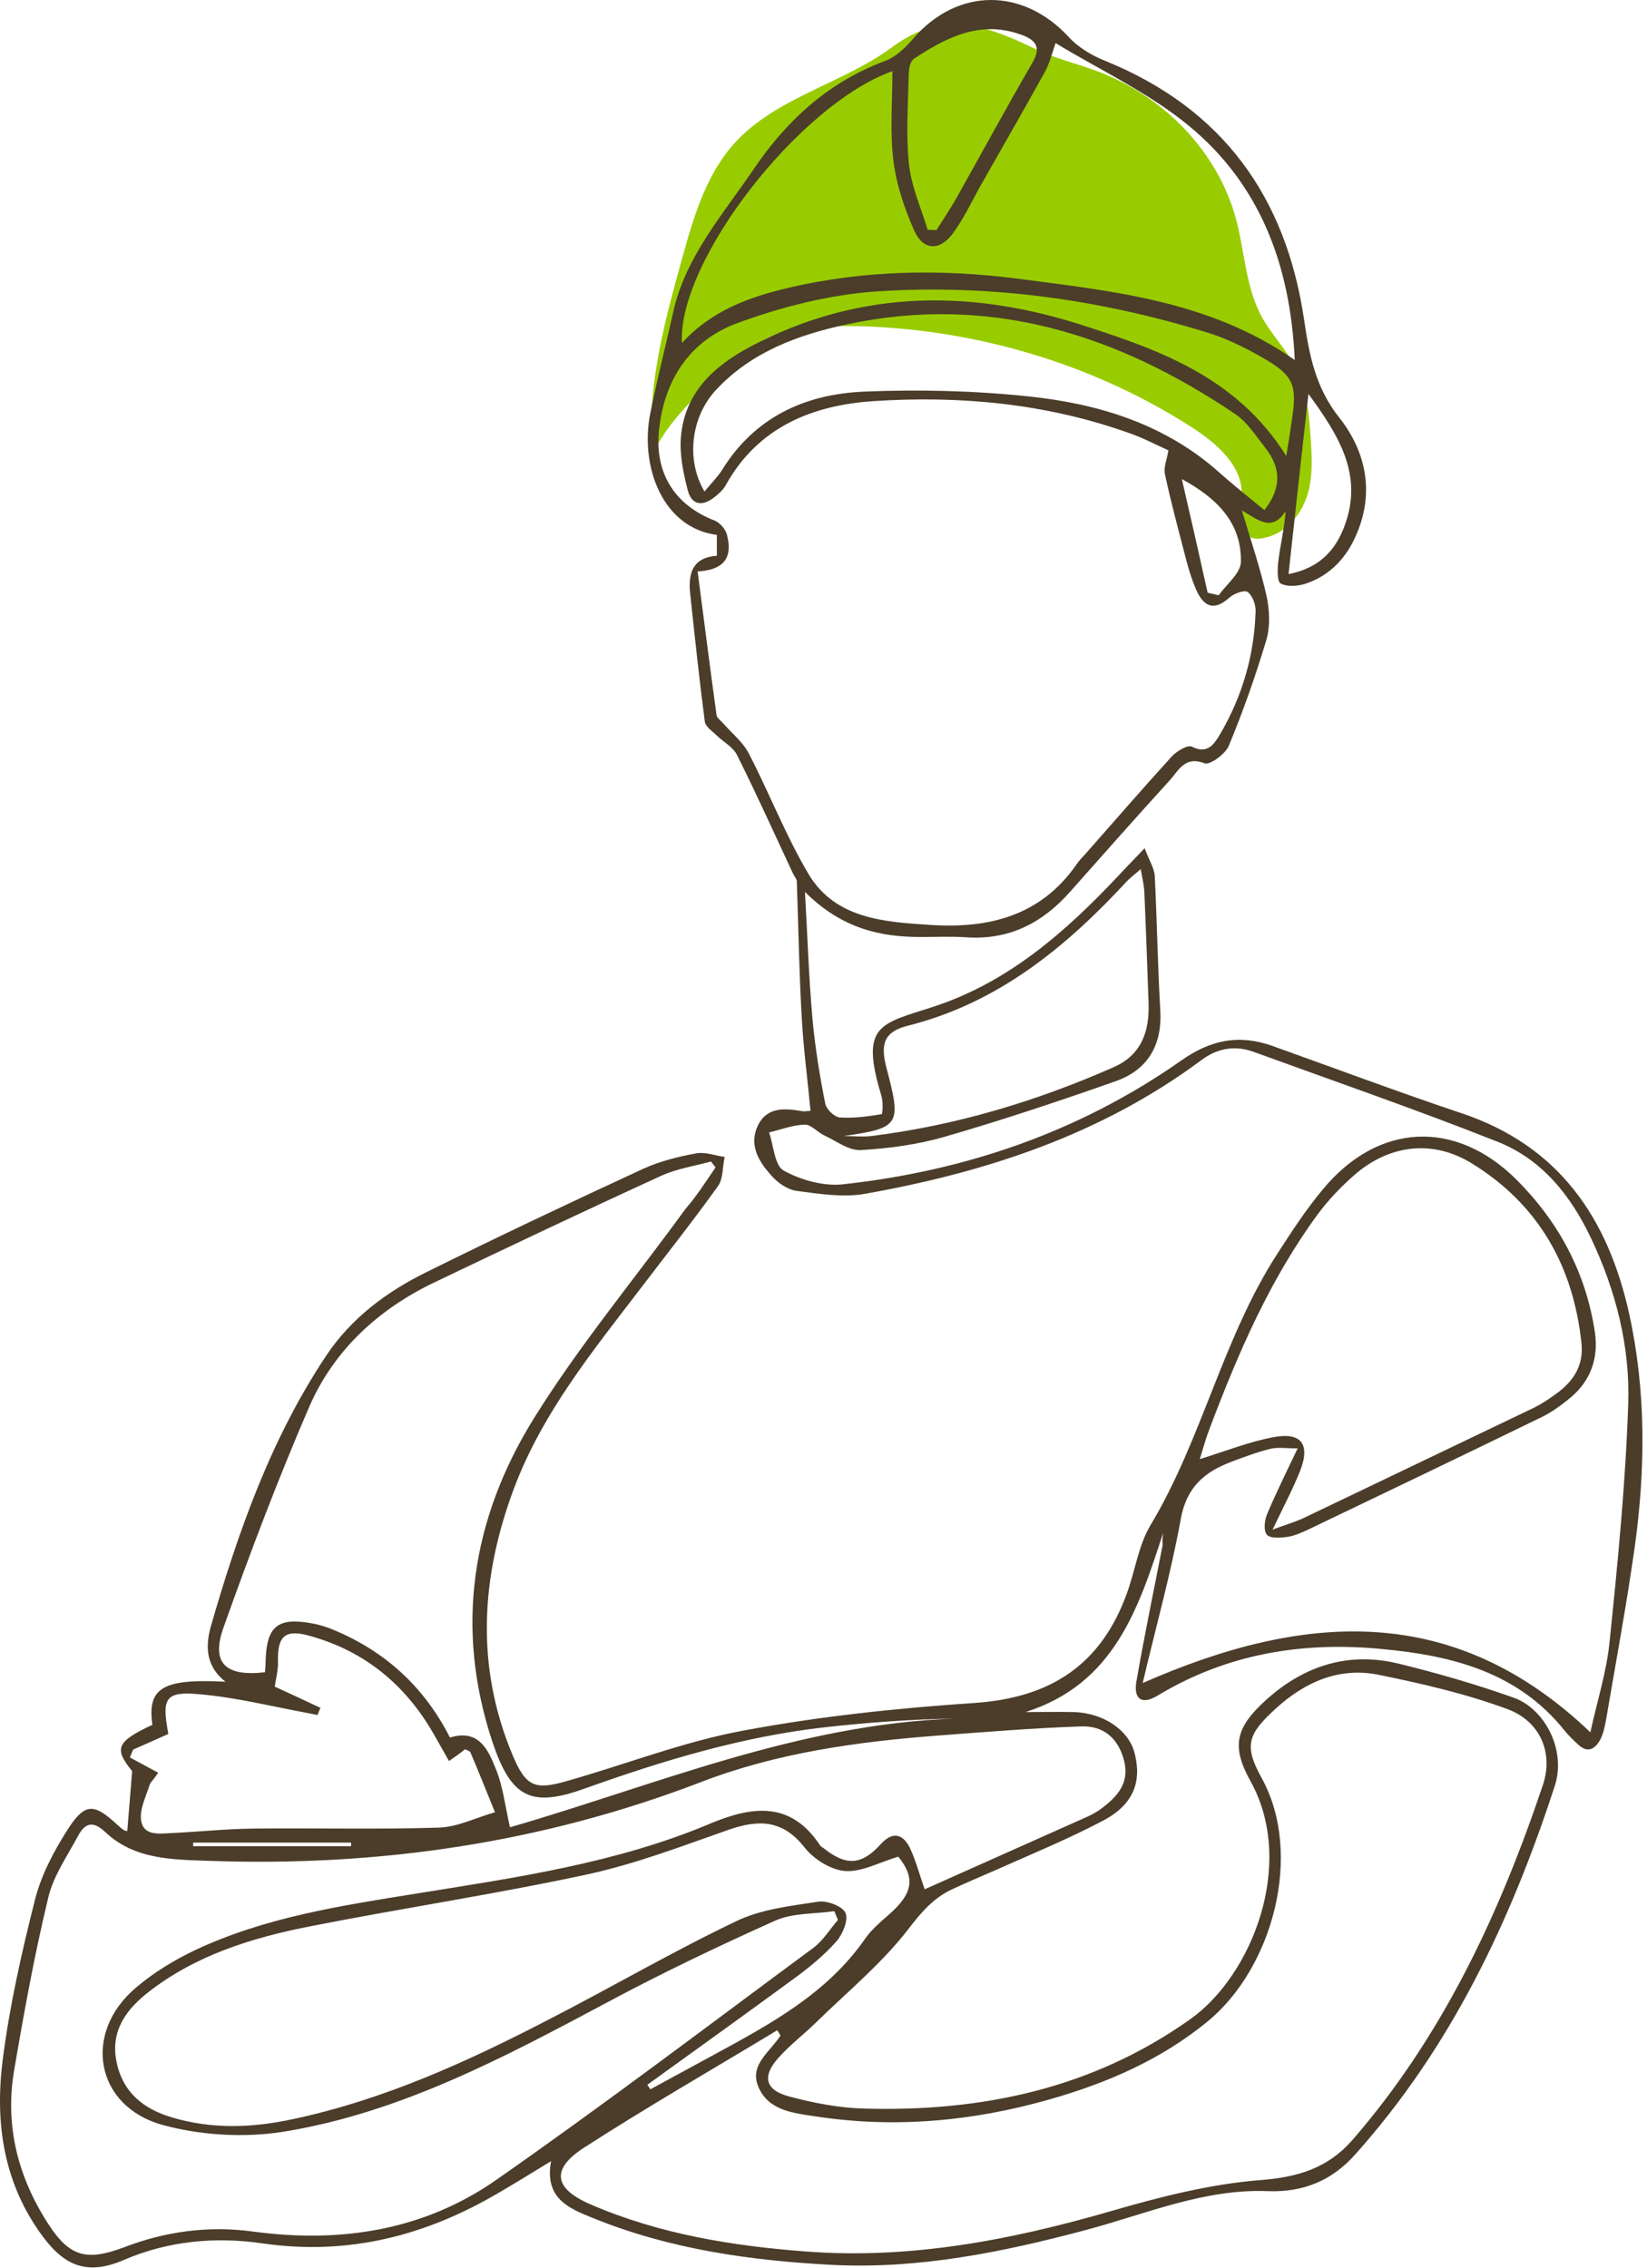 <svg width="329" height="453" viewBox="0 0 329 453" fill="none" xmlns="http://www.w3.org/2000/svg">
<path d="M147.958 27.311C141.31 33.829 138.702 42.824 136.291 51.493C132.706 64.399 129.121 77.565 130.294 90.862C132.967 85.061 137.725 80.303 142.483 75.74C146.329 72.09 150.37 68.375 155.519 66.615C159.169 65.376 163.08 65.116 166.926 65.116C192.02 64.855 217.179 71.96 237.842 85.191C242.926 88.45 248.205 92.948 248.01 98.684C247.879 101.747 246.576 105.788 249.509 107.222C250.552 107.744 251.79 107.678 252.898 107.353C256.939 106.375 259.807 102.855 261.046 99.205C262.284 95.555 262.089 91.514 261.828 87.668C261.502 82.91 261.111 78.022 258.96 73.72C257.135 70.004 254.071 66.941 252.051 63.291C248.792 57.294 248.661 50.255 246.902 43.737C243.382 30.635 232.823 19.359 219.33 14.275C215.224 12.711 210.857 11.733 206.946 9.843C196.322 4.694 188.109 2.021 178.071 9.517C168.751 16.361 156.301 19.164 147.958 27.311Z" fill="#99CC00"/>
<path d="M232.366 306.087C227.413 321.339 222.524 336.331 204.86 341.936C208.054 341.936 211.248 341.871 214.442 341.936C220.373 342.067 225.457 345.521 226.63 350.084C228.13 355.82 226.435 360.382 220.438 363.576C213.529 367.226 206.229 370.224 199.059 373.418C196.126 374.722 193.128 375.96 190.195 377.329C186.414 379.089 184.003 381.957 181.395 385.346C176.116 392.19 169.207 397.861 162.949 403.988C160.538 406.334 157.8 408.42 155.519 410.962C152.195 414.677 152.781 417.415 157.67 418.719C162.558 420.022 167.642 421 172.661 421.13C196.126 421.782 218.222 417.154 237.776 403.271C250.095 394.537 258.96 372.18 249.769 355.689C245.859 348.65 246.901 344.934 252.963 339.459C260.589 332.615 269.454 329.813 279.492 332.289C287.183 334.18 294.874 336.396 302.37 339.068C308.497 341.219 312.929 349.432 310.583 356.667C301.783 383.717 289.79 409.007 270.627 430.386C266.064 435.47 260.394 437.881 253.289 437.621C240.579 437.099 228.912 442.183 216.919 445.377C200.298 449.809 183.611 453.199 166.339 452.351C149.978 451.504 133.814 449.223 118.562 443.031C113.869 441.14 108.654 439.185 110.088 431.624C106.242 433.971 102.983 435.991 99.725 437.881C85.059 446.55 69.546 450.526 52.404 448.05C43.083 446.681 33.632 447.528 24.702 451.374C17.728 454.372 13.1 452.808 8.602 446.746C0.716 436.187 -1.044 424.063 0.52 411.549C1.889 400.729 4.301 390.039 6.973 379.48C8.211 374.526 10.754 369.703 13.556 365.336C16.946 360.056 18.771 360.121 23.333 364.358C23.79 364.749 24.246 365.206 24.767 365.531C25.028 365.662 25.354 365.662 25.419 365.727C25.745 362.077 26.006 358.296 26.397 353.734C22.747 349.236 23.203 347.868 30.438 344.478C29.395 337.113 32.459 335.223 45.038 335.874C41.127 332.811 40.997 328.9 42.105 324.859C47.58 305.892 54.098 287.38 65.114 270.825C70.133 263.264 77.237 257.984 85.189 254.073C99.529 246.969 113.999 240.125 128.534 233.411C131.858 231.912 135.508 230.999 139.093 230.348C140.853 230.022 142.874 230.804 144.764 231.065C144.308 233.02 144.503 235.432 143.395 236.931C138.442 243.84 133.162 250.488 128.013 257.267C118.431 269.782 108.459 282.036 102.788 296.962C96.074 314.691 94.901 332.681 102.397 350.54C105.004 356.732 106.764 357.579 113.086 355.754C124.884 352.43 136.421 347.868 148.414 345.651C163.666 342.784 179.244 341.154 194.757 340.111C209.879 339.068 219.982 332.485 225.131 318.145C226.761 313.648 227.413 308.694 229.759 304.718C240.188 287.38 244.229 267.174 255.31 250.162C258.047 245.926 260.85 241.624 264.109 237.713C275.124 224.221 290.768 223.373 303.087 235.758C311.43 244.166 316.84 254.269 318.6 266.132C319.317 271.15 317.818 275.648 313.842 279.037C311.951 280.602 309.931 282.101 307.715 283.144C292.332 290.639 276.949 298.005 261.567 305.37C260.198 306.022 258.764 306.674 257.265 306.934C255.896 307.13 253.876 307.325 253.094 306.543C252.377 305.826 252.572 303.675 253.094 302.437C254.853 298.265 256.874 294.159 259.22 289.271C256.744 289.271 255.245 289.01 253.876 289.336C251.203 289.988 248.596 290.965 245.989 291.943C240.644 293.964 237.059 296.962 235.886 303.284C233.931 314.104 230.932 324.794 228.26 336.135C260.459 321.991 290.377 319.905 317.687 345.977C318.991 339.916 320.946 333.919 321.533 327.792C323.162 312.018 324.727 296.18 325.248 280.341C325.639 268.934 322.771 257.723 317.818 247.295C313.776 238.756 308.04 231.586 299.241 228.066C283.142 221.679 266.716 216.008 250.421 210.077C246.641 208.708 243.121 209.36 239.927 211.771C219.917 226.632 196.973 234.128 172.792 238.43C168.359 239.212 163.601 238.43 159.104 237.843C157.279 237.583 155.323 236.214 154.085 234.78C151.543 231.977 149.522 228.653 151.412 224.742C153.303 220.962 156.888 221.353 160.342 221.939C160.733 222.005 161.189 221.874 161.906 221.874C161.32 215.552 160.472 209.294 160.147 203.102C159.625 194.107 159.495 185.047 159.169 176.053C159.169 175.531 158.647 175.01 158.387 174.423C154.671 166.471 151.087 158.519 147.176 150.697C146.394 149.198 144.568 148.221 143.265 146.982C142.352 146.07 140.918 145.157 140.788 144.114C139.68 135.576 138.767 127.037 137.855 118.433C137.464 114.457 138.376 111.329 143.2 111.003C143.2 109.438 143.2 108.135 143.2 106.831C132.445 105.462 127.752 93.274 129.903 82.519C131.272 75.74 132.966 69.092 134.466 62.378C136.942 51.167 144.503 42.759 150.695 33.569C157.279 23.922 165.556 16.361 176.768 12.189C178.918 11.407 180.874 9.517 182.438 7.692C191.238 -2.476 204.274 -2.541 213.464 7.366C215.354 9.452 218.092 11.081 220.699 12.124C244.229 21.641 256.939 39.37 260.524 64.008C261.567 71.047 262.805 77.435 267.498 83.366C272.713 89.949 274.603 98.032 271.083 106.44C269.128 111.198 265.869 114.848 260.915 116.543C259.351 117.064 257.135 117.26 255.831 116.543C255.049 116.087 255.179 113.479 255.375 111.915C255.766 108.787 256.548 105.658 256.809 102.073C254.136 106.31 251.399 103.898 248.075 101.943C249.965 108.265 251.79 113.61 253.028 119.15C253.615 121.888 253.745 125.147 252.963 127.819C250.812 134.989 248.335 142.028 245.467 148.938C244.816 150.567 241.687 152.848 240.644 152.457C236.603 150.893 235.43 153.956 233.605 155.912C226.956 163.212 220.373 170.643 213.79 178.073C208.25 184.33 201.601 187.785 192.997 187.198C190.064 187.003 187.131 187.133 184.198 187.133C175.79 187.198 168.033 185.373 160.798 178.138C161.32 187.394 161.581 195.476 162.298 203.493C162.819 209.164 163.731 214.77 164.84 220.375C165.035 221.483 166.599 223.047 167.707 223.178C170.51 223.373 173.313 222.982 176.116 222.526C176.311 222.461 176.442 219.984 176.051 218.811C171.749 204.601 175.79 204.536 186.414 201.082C201.406 196.193 212.812 186.155 223.371 174.944C224.805 173.38 226.305 171.881 228.651 169.404C229.564 171.881 230.606 173.445 230.672 175.01C231.128 183.939 231.258 192.934 231.78 201.864C232.171 208.838 229.172 213.727 222.85 215.943C211.574 219.919 200.232 223.699 188.761 227.023C183.351 228.588 177.615 229.37 171.944 229.696C169.533 229.826 167.056 227.871 164.644 226.763C163.275 226.111 162.037 224.612 160.798 224.612C158.387 224.677 156.04 225.589 153.629 226.176C154.541 228.783 154.737 232.824 156.562 233.802C160.016 235.692 164.448 236.931 168.294 236.54C192.867 233.867 215.68 226.046 236.016 211.771C241.948 207.6 247.618 206.557 254.202 208.903C266.781 213.401 279.296 218.094 291.941 222.33C311.43 228.848 321.207 243.253 325.444 262.416C328.833 277.864 328.703 293.377 326.552 308.955C324.922 320.492 322.771 332.029 320.816 343.5C320.555 344.869 320.294 346.238 319.643 347.476C318.6 349.367 317.101 350.214 315.21 348.389C314.298 347.542 313.385 346.694 312.603 345.717C303.282 333.984 290.116 330.66 276.167 329.356C260.263 327.792 245.076 330.269 231.193 338.677C227.673 340.763 226.435 338.873 227.021 335.744C228.586 326.684 230.476 317.689 232.236 308.629C232.171 307.521 232.236 306.804 232.366 306.087ZM256.939 91.058C257.395 88.32 257.721 86.365 257.982 84.409C259.22 76.653 258.504 74.958 251.529 71.047C248.205 69.157 244.62 67.462 240.97 66.354C219.526 59.771 197.495 56.708 175.073 58.207C165.687 58.858 156.171 61.27 147.306 64.529C138.05 67.918 132.771 75.545 131.663 85.713C130.685 94.317 134.661 100.835 142.743 103.963C143.786 104.354 144.96 105.723 145.22 106.831C146.263 110.872 145.155 113.805 139.354 114.131C140.658 123.974 141.831 133.425 143.135 142.811C143.2 143.397 143.982 143.919 144.438 144.44C146.133 146.396 148.349 148.155 149.522 150.372C153.694 158.389 156.953 166.927 161.581 174.684C166.925 183.483 176.572 184.135 185.762 184.721C197.495 185.504 207.858 182.962 215.028 172.663C215.55 171.881 216.202 171.229 216.853 170.512C222.589 163.994 228.26 157.476 234.061 151.088C235.039 150.046 237.255 148.677 238.102 149.133C241.231 150.697 242.534 148.612 243.708 146.656C248.14 139.095 250.552 130.883 250.812 122.148C250.877 120.78 250.226 119.02 249.248 118.238C248.661 117.781 246.51 118.498 245.598 119.346C242.339 122.279 240.318 120.975 238.884 117.651C238.102 115.826 237.515 113.936 236.994 111.98C235.495 106.179 233.931 100.443 232.692 94.642C232.431 93.339 233.083 91.775 233.409 89.949C230.802 88.776 228.13 87.342 225.196 86.365C208.771 80.564 191.759 78.999 174.617 80.107C162.363 80.889 151.412 85.257 144.96 96.924C144.438 97.836 143.591 98.618 142.743 99.27C140.397 101.16 138.181 100.965 137.399 97.967C136.486 94.447 135.704 90.732 136.03 87.147C136.812 78.478 142.483 73.198 149.783 69.287C170.706 58.207 192.411 57.62 214.702 64.464C230.867 69.613 246.836 74.958 256.939 91.058ZM155.91 406.53C155.714 406.204 155.454 405.813 155.258 405.487C142.418 413.243 129.381 420.739 116.737 428.887C110.023 433.188 110.544 437.099 118.04 440.293C131.793 446.225 146.328 448.571 161.124 449.679C181.852 451.243 201.862 447.398 221.742 441.662C231.584 438.794 241.752 436.187 251.855 435.405C259.351 434.818 265.282 432.993 270.171 427.387C288.161 406.66 299.502 382.348 308.171 356.602C310.387 350.084 307.649 343.761 301.131 341.35C292.854 338.286 284.119 336.266 275.45 334.506C267.498 332.876 260.589 335.94 254.723 341.35C249.248 346.368 248.466 348.65 251.986 355.037C260.394 370.159 254.332 392.972 241.231 403.727C231.845 411.418 221.09 416.046 209.618 419.305C194.301 423.672 178.723 425.106 162.949 422.694C158.647 422.043 153.563 421.586 151.543 416.893C149.522 412.396 153.889 409.789 155.91 406.53ZM184.719 377.329C195.539 372.506 206.49 367.617 217.44 362.729C218.418 362.272 219.395 361.686 220.243 361.034C223.306 358.688 225.653 356.015 224.545 351.648C223.371 347.085 220.373 344.609 215.876 344.804C206.359 345.13 196.843 345.912 187.327 346.629C171.162 347.868 155.128 350.084 139.941 355.95C108.328 368.073 75.673 372.832 41.975 371.658C34.609 371.398 26.918 371.463 21.052 365.923C18.575 363.576 17.011 364.097 15.642 366.574C13.491 370.615 10.688 374.591 9.645 378.959C6.908 390.3 4.822 401.772 2.867 413.243C0.911 424.324 3.518 434.688 9.58 444.074C13.882 450.787 17.337 451.634 24.767 448.832C33.11 445.638 41.779 444.465 50.644 445.703C68.112 448.05 84.798 445.442 99.268 435.274C120.647 420.348 141.44 404.574 162.428 389.061C164.383 387.628 165.752 385.346 167.382 383.456C167.121 382.869 166.925 382.283 166.665 381.696C162.689 382.283 158.387 382.022 154.867 383.586C143.526 388.67 132.315 394.015 121.364 399.881C100.702 410.897 79.975 421.978 56.575 425.758C48.754 426.996 40.085 426.475 32.459 424.389C19.031 420.674 16.424 406.073 27.114 397.013C30.699 393.95 34.87 391.408 39.172 389.387C53.121 382.869 68.242 380.588 83.234 378.176C103.114 374.983 123.124 372.115 141.831 364.228C150.239 360.708 157.93 359.665 163.797 368.53C163.992 368.79 164.253 368.921 164.514 369.116C169.011 372.701 172.075 372.571 175.92 368.334C178.332 365.662 180.352 366.314 181.721 368.986C182.96 371.593 183.677 374.461 184.719 377.329ZM142.939 233.15C142.613 232.759 142.352 232.368 142.026 231.977C138.702 232.89 135.183 233.411 132.054 234.845C116.802 241.819 101.68 248.989 86.558 256.224C75.477 261.569 66.678 269.716 61.79 280.927C55.532 295.397 49.927 310.193 44.647 325.055C42.105 332.159 45.038 334.897 52.925 333.984C52.99 333.267 53.055 332.55 53.055 331.768C53.251 324.859 55.402 322.969 62.246 324.207C63.745 324.468 65.244 324.924 66.613 325.511C76.977 329.813 84.733 336.917 89.882 347.02C95.618 345.26 97.508 349.432 99.007 353.212C100.507 356.797 100.898 360.773 101.875 364.945C130.75 356.602 159.43 344.283 190.846 343.24C181.982 343.37 173.248 344.022 164.514 345C148.088 346.89 132.38 351.648 116.867 357.188C106.047 361.099 102.136 359.013 98.421 348.063C90.795 325.25 94.184 303.415 106.568 283.404C115.628 268.804 126.774 255.442 136.942 241.428C139.159 238.886 140.984 236.018 142.939 233.15ZM129.316 416.372C129.512 416.698 129.707 416.959 129.903 417.285C134.14 415.003 138.376 412.657 142.613 410.375C153.889 404.248 165.165 398.187 172.792 387.236C174.095 385.346 175.92 383.847 177.68 382.283C182.503 378.046 182.764 374.917 179.44 370.811C175.529 371.984 172.075 373.94 168.75 373.679C165.882 373.418 162.493 371.267 160.668 368.921C156.301 363.38 151.478 363.38 145.481 365.466C136.225 368.725 126.97 372.245 117.453 374.331C99.007 378.307 80.301 381.109 61.79 384.76C50.253 387.041 39.107 390.495 29.656 397.861C25.224 401.315 22.03 405.617 23.268 411.744C24.506 417.871 28.613 421.195 34.349 422.89C42.431 425.302 50.513 424.976 58.596 423.216C76.651 419.37 93.272 411.809 109.502 403.401C122.081 396.948 134.335 389.778 147.045 383.717C151.999 381.305 157.93 380.653 163.471 379.806C165.231 379.545 168.294 380.718 168.881 382.022C169.533 383.391 168.359 386.259 167.121 387.693C164.709 390.43 161.776 392.842 158.843 394.993C149.066 402.163 139.159 409.267 129.316 416.372ZM258.634 71.894C257.786 52.992 251.725 36.828 237.45 25.095C229.368 18.447 219.526 13.884 210.857 8.604C210.14 10.69 209.684 12.581 208.771 14.275C204.599 21.836 200.298 29.267 196.061 36.762C194.171 40.087 192.541 43.672 190.26 46.735C187.653 50.19 184.394 49.994 182.634 46.083C180.678 41.651 179.049 36.893 178.462 32.069C177.745 26.203 178.267 20.272 178.267 14.21C159.625 20.858 135.313 52.21 136.225 68.505C142.092 62.052 149.653 59.315 157.735 57.425C172.661 53.97 187.783 53.709 202.84 55.599C222.003 58.142 241.426 59.901 258.634 71.894ZM254.202 305.5C257.004 304.458 258.569 304.001 260.068 303.349C275.45 295.984 290.833 288.619 306.215 281.253C307.845 280.471 309.409 279.428 310.908 278.32C314.298 275.909 316.318 272.715 315.927 268.478C314.363 253.03 307.389 240.581 294.027 232.368C286.14 227.48 277.406 228.653 270.497 234.715C267.824 237.061 265.347 239.668 263.262 242.471C253.68 255.507 247.358 270.173 241.687 285.164C240.905 287.185 240.318 289.271 239.666 291.421C244.881 289.792 249.509 287.967 254.267 287.054C259.938 285.946 261.828 288.423 259.677 293.833C258.243 297.418 256.418 300.873 254.202 305.5ZM89.687 351.713C88.579 349.758 87.601 347.998 86.623 346.303C81.018 336.526 72.935 329.813 61.985 326.749C57.031 325.315 55.402 326.684 55.532 331.768C55.597 333.593 55.076 335.418 54.88 336.852C57.879 338.221 60.942 339.655 64.006 341.089C63.81 341.545 63.615 342.067 63.419 342.523C62.767 342.392 62.115 342.262 61.464 342.132C54.424 340.828 47.385 339.068 40.28 338.416C32.98 337.699 32.263 339.003 33.632 346.303C31.35 347.346 28.939 348.389 26.592 349.432C26.397 349.953 26.136 350.475 25.941 350.996C27.831 352.039 29.721 353.017 31.611 354.06C30.633 355.494 30.112 355.885 29.916 356.406C29.199 358.687 27.961 361.099 28.157 363.315C28.483 366.639 31.546 366.248 34.023 366.118C39.563 365.857 45.103 365.271 50.644 365.206C63.028 365.075 75.412 365.401 87.731 365.01C91.447 364.88 95.162 362.989 98.877 361.947C97.248 357.97 95.683 353.995 93.989 350.019C93.858 349.693 93.272 349.562 92.881 349.367C91.968 350.149 90.99 350.801 89.687 351.713ZM252.572 101.877C256.157 97.315 255.766 93.339 252.833 89.558C250.943 87.147 249.183 84.344 246.771 82.714C223.241 66.81 197.756 58.663 169.141 64.79C159.43 66.876 150.174 70.265 143.135 77.761C138.05 83.106 136.942 91.775 140.723 98.162C141.961 96.663 143.265 95.359 144.243 93.86C150.761 83.301 160.798 78.738 172.531 78.217C183.546 77.761 194.692 78.021 205.708 79.195C219.135 80.629 231.91 84.474 242.534 93.469C245.728 96.337 249.052 99.01 252.572 101.877ZM168.555 226.893C170.38 226.893 172.205 227.089 174.03 226.893C190.846 224.807 206.946 219.984 222.459 213.14C228.064 210.663 229.629 205.97 229.433 200.3C229.172 192.869 228.912 185.504 228.586 178.073C228.521 176.769 228.195 175.466 227.869 173.576C226.565 174.749 225.718 175.336 225.001 176.118C212.812 189.284 199.255 200.365 181.33 204.862C176.637 206.035 175.79 208.447 177.093 213.336C180.092 224.677 179.766 225.264 168.555 226.893ZM185.306 45.888C185.893 45.888 186.479 45.953 187.066 45.953C188.5 43.672 189.999 41.455 191.303 39.109C196.256 30.309 201.08 21.38 206.164 12.646C208.184 9.256 206.75 7.888 203.752 6.845C195.67 4.042 189.021 7.496 182.569 11.733C181.786 12.255 181.526 13.819 181.526 14.927C181.395 20.924 180.939 26.985 181.591 32.917C182.112 37.414 184.003 41.586 185.306 45.888ZM261.371 78.673C259.938 91.383 258.699 102.79 257.396 114.653C263.588 113.479 266.912 109.829 268.737 104.615C272.191 94.773 267.564 87.147 261.371 78.673ZM241.231 118.368C241.948 118.564 242.73 118.694 243.447 118.889C245.011 116.673 247.879 114.457 247.879 112.176C248.009 104.354 243.056 99.466 236.082 95.685C237.907 103.572 239.601 111.003 241.231 118.368ZM38.585 368.008C38.585 368.269 38.585 368.53 38.585 368.725C49.079 368.725 59.639 368.725 70.133 368.725C70.133 368.465 70.133 368.204 70.133 368.008C59.639 368.008 49.145 368.008 38.585 368.008Z" fill="#4B3D2A"/>
</svg>
